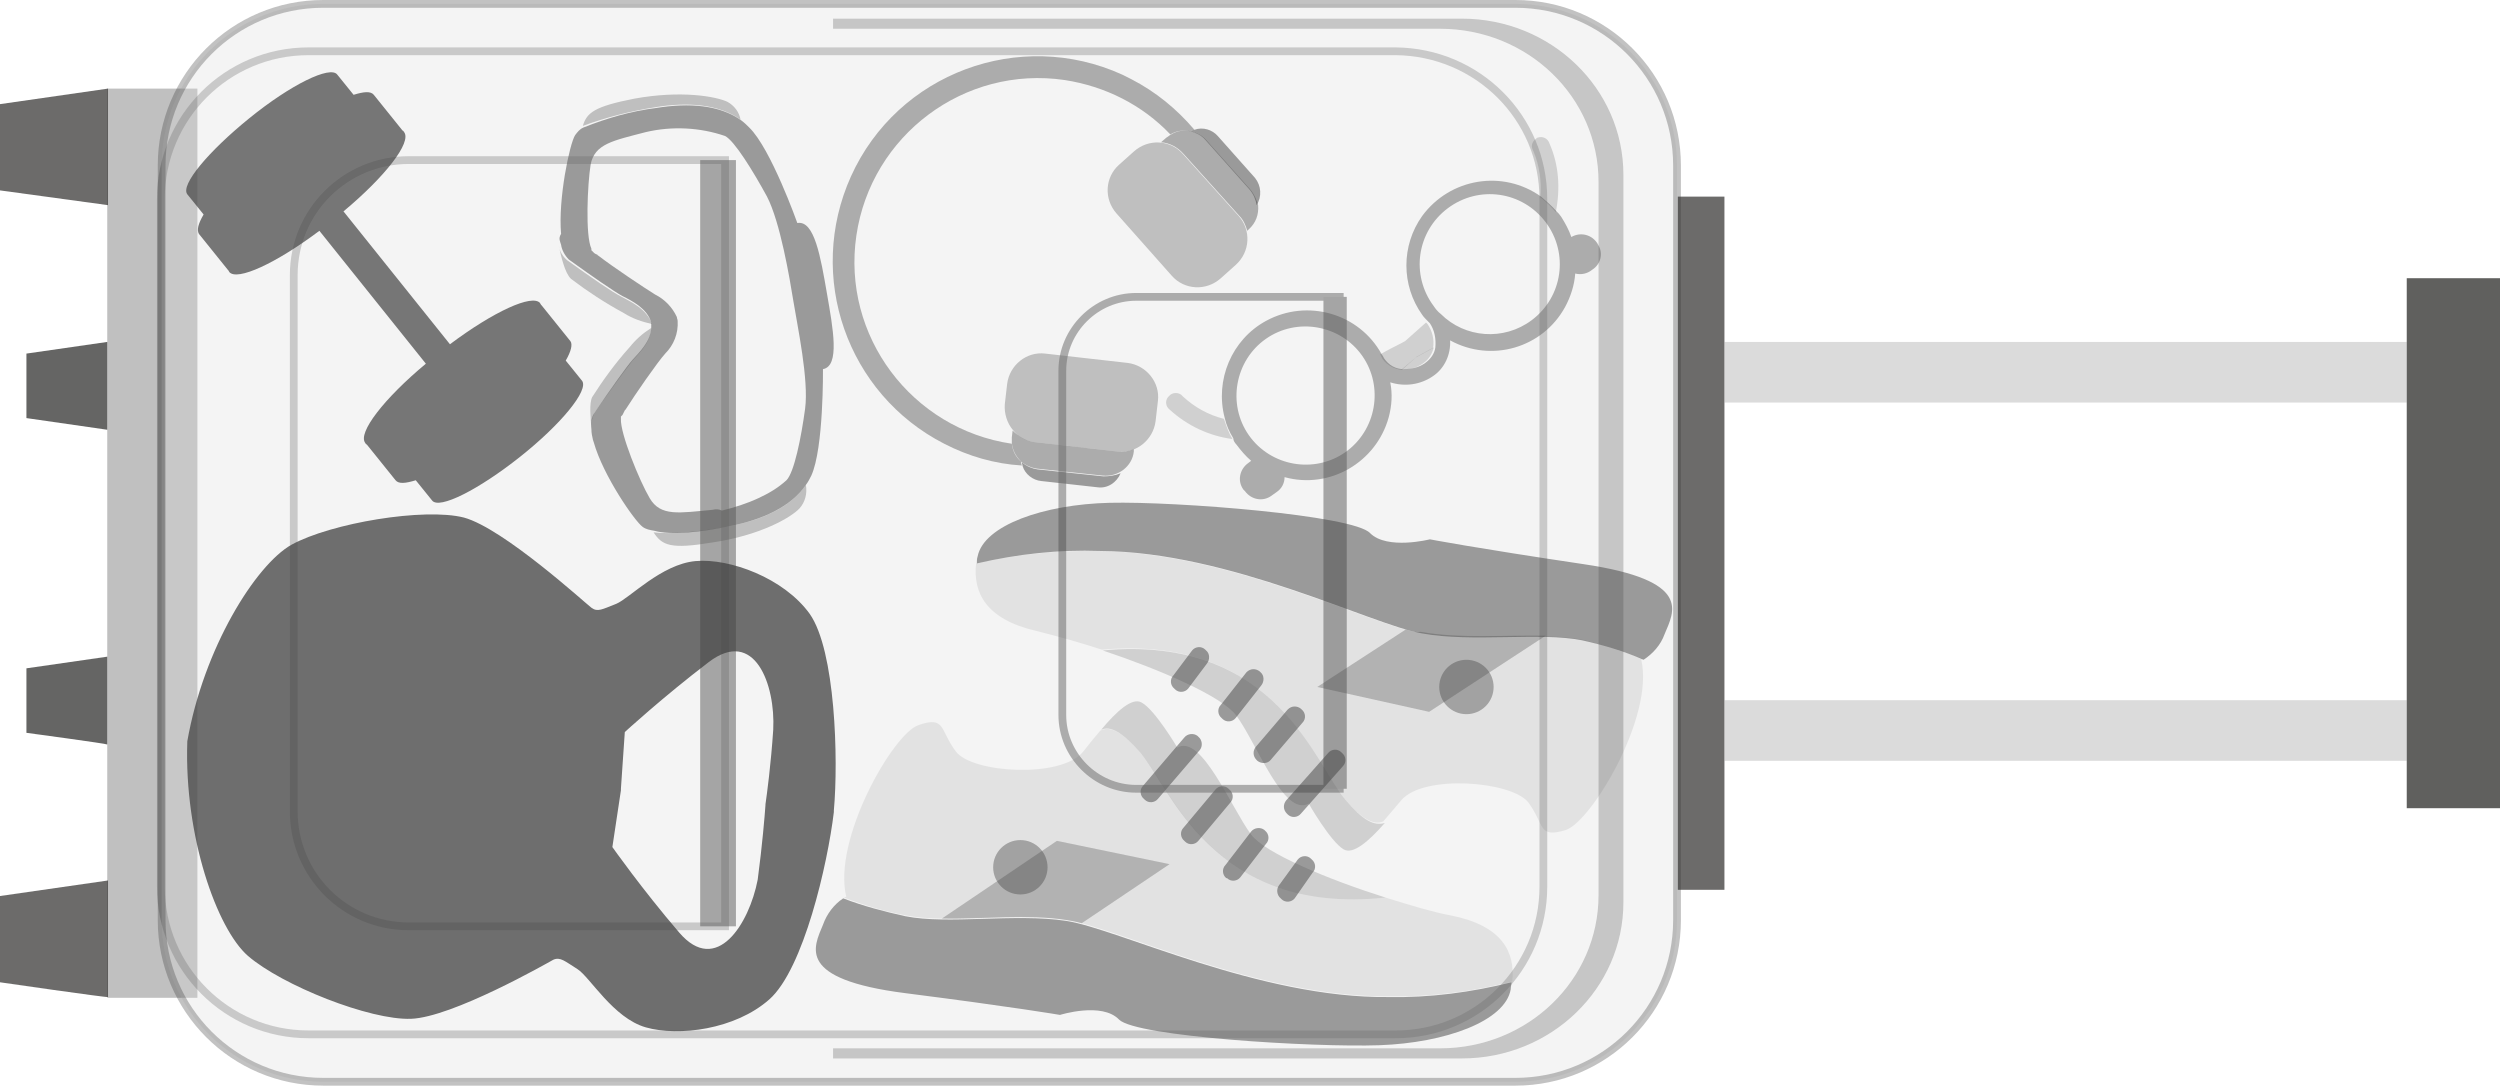 <?xml version="1.0" encoding="UTF-8"?> <!-- Generator: Adobe Illustrator 24.1.3, SVG Export Plug-In . SVG Version: 6.00 Build 0) --> <svg xmlns="http://www.w3.org/2000/svg" xmlns:xlink="http://www.w3.org/1999/xlink" id="Слой_1" x="0px" y="0px" viewBox="0 0 321.7 139.7" style="enable-background:new 0 0 321.7 139.7;" xml:space="preserve"> <style type="text/css"> .st0{opacity:0.2;enable-background:new ;} .st1{opacity:0.4;enable-background:new ;} .st2{opacity:0.3;enable-background:new ;} .st3{opacity:0.5;enable-background:new ;} .st4{opacity:0.1;enable-background:new ;} .st5{opacity:0.7;fill:#2E2D2C;enable-background:new ;} .st6{opacity:0.3;fill:#2E2D2C;enable-background:new ;} .st7{opacity:0.3;fill:none;stroke:#343333;stroke-miterlimit:10;enable-background:new ;} .st8{opacity:0.3;fill:#242422;enable-background:new ;} .st9{opacity:0.5;fill:#20201F;enable-background:new ;} .st10{opacity:0.5;} .st11{fill:none;stroke:#343333;stroke-miterlimit:10;} .st12{fill:#20201F;} .st13{opacity:0.7;} .st14{fill:#242422;} .st15{opacity:0.3;fill:#878787;enable-background:new ;} .st16{opacity:0.7;fill:#1D1D1B;enable-background:new ;} .st17{opacity:0.7;fill:#010101;enable-background:new ;} .st18{opacity:0.75;fill:#010101;enable-background:new ;} .st19{opacity:0.3;fill:#D8D8D8;stroke:#343333;stroke-miterlimit:10;enable-background:new ;} </style> <g id="Слой_2_1_"> <g id="Capa_1"> <path class="st0" d="M180.4,47.5c1,0.1,2-0.2,2.8-0.8c0.7-0.5,1.1-1.2,1.3-2c-0.7,0.4-1.5,0.8-2.2,1.2L180.4,47.5z"></path> <path class="st0" d="M177.9,46.2c0.6,0.8,1.5,1.3,2.5,1.4l1.8-1.6c0.7-0.4,1.5-0.8,2.2-1.2c0.2-1.1-0.1-2.2-0.7-3.1l-0.2-0.2 l-2.7,2.4c-1.1,0.6-2.2,1.1-3.2,1.7C177.7,45.8,177.8,46,177.9,46.2L177.9,46.2z M150.5,52.7L150.5,52.7c2.3,2.1,5.1,3.4,8.1,3.8 c-0.5-0.8-0.8-1.7-1.1-2.6c-2-0.5-3.8-1.5-5.3-2.9l-0.2-0.2c-0.4-0.3-1-0.3-1.4,0c-0.1,0.1-0.2,0.2-0.3,0.3 C149.9,51.6,150,52.3,150.5,52.7z M199.4,18.5L199.4,18.5c-0.2-0.7-0.9-1-1.5-0.8c-0.1,0-0.2,0.1-0.3,0.2 c-0.4,0.3-0.6,0.8-0.4,1.3l0.1,0.2c0.8,1.9,1.1,4,0.9,6c0.7,0.5,1.4,1.2,2,1.9C200.8,24.3,200.6,21.2,199.4,18.5z"></path> <path class="st1" d="M159.1,57.2c0.6,0.8,1.2,1.5,1.9,2.1l-0.4,0.3c-1.1,0.8-1.4,2.3-0.6,3.4l0.2,0.2c0.8,1.1,2.3,1.4,3.4,0.6 l0.7-0.5c0.6-0.4,1-1.1,1-1.9c5.8,1.6,11.8-1.9,13.4-7.7c0.4-1.5,0.5-3,0.2-4.5c1.9,0.6,3.9,0.3,5.5-0.8c1.5-1,2.3-2.8,2.2-4.6 c5.3,2.9,11.9,1,14.8-4.3c0.7-1.3,1.2-2.8,1.3-4.3c0.8,0.2,1.6,0,2.2-0.5c1.1-0.7,1.4-2.1,0.8-3.1c0-0.1-0.1-0.1-0.1-0.2 c-0.7-1.2-2.2-1.6-3.4-0.9c-0.3-0.9-0.8-1.8-1.3-2.6c-0.2-0.3-0.4-0.5-0.6-0.7c-0.6-0.7-1.3-1.3-2-1.9c-4.9-3.5-11.7-2.4-15.3,2.5 c-2.7,3.8-2.7,8.9,0,12.7c0.2,0.3,0.5,0.6,0.8,0.9l0.2,0.2c0.6,0.9,0.8,2,0.7,3.1c-0.1,0.8-0.6,1.5-1.3,2 c-0.8,0.6-1.8,0.8-2.8,0.8s-1.9-0.5-2.5-1.4c-0.1-0.2-0.2-0.4-0.3-0.5c-2.9-5.3-9.6-7.2-14.9-4.3c-4.4,2.4-6.6,7.6-5.3,12.5 c0.2,0.9,0.6,1.8,1.1,2.6C158.7,56.7,158.9,57,159.1,57.2L159.1,57.2z M184.5,39.4c-3-4-2.2-9.6,1.8-12.6s9.6-2.2,12.6,1.8 s2.2,9.6-1.8,12.6c-3.6,2.7-8.6,2.3-11.7-0.8C185,40.1,184.7,39.7,184.5,39.4z M162.9,43.6c4-2.8,9.6-1.8,12.4,2.2 s1.8,9.6-2.2,12.4s-9.6,1.8-12.4-2.2l0,0C157.9,52,158.9,46.4,162.9,43.6z"></path> <path class="st2" d="M84.3,13.8c4.2-0.7,8.2-0.4,11,1.6c-0.2-1-0.8-1.8-1.7-2.3c-1.5-0.7-6-1.5-12-0.4c-5.1,1-6.1,1.8-6.6,3.5 C78,15.1,81.1,14.3,84.3,13.8z M102.9,65.4c0.7-0.8,1-1.9,0.8-3c-1.9,2.8-5.5,4.5-9.8,5.3c-3.7,0.7-7.6,1.1-9.8,0.8 c1.1,1.7,2.2,2.2,7.6,1.3C97.8,68.9,101.8,66.6,102.9,65.4z M80,38.2c-1.2-0.6-3.8-2.4-7-4.7c-0.6-0.5-1-1.2-1.1-1.9 c0.3,1.4,0.8,3.6,1.6,4.3c2.1,1.6,4.4,3.1,6.8,4.4c1.1,0.7,2.3,1.1,3.6,1.4C83.2,39.7,81.1,38.8,80,38.2z"></path> <path d="M71.6,30.1L71.6,30.1L71.6,30.1z"></path> <path class="st2" d="M81.4,46.4c0.8-0.9,2.4-2.4,2.4-4.2c-1.1,0.7-2,1.5-2.8,2.5c-1.8,2-3.4,4.2-4.8,6.4c-0.4,0.8-0.2,2.7-0.1,4.1 c-0.1-0.7,0.1-1.4,0.4-2.1C78.7,50,80.6,47.4,81.4,46.4L81.4,46.4z"></path> <path d="M76.4,57.1l-0.1-0.3L76.4,57.1z"></path> <path class="st3" d="M93.9,67.7c4.2-0.8,7.9-2.5,9.8-5.3c0.3-0.4,0.5-0.8,0.7-1.2c1.6-3.5,1.5-13.7,1.5-13.7 c2.2-0.4,1.3-5.2,0.5-9.8c-0.8-4.6-1.6-9.4-3.8-9c0,0-3.4-9.6-6.2-12.3c-0.3-0.3-0.6-0.6-1-0.9c-2.8-2-6.7-2.3-11-1.6 c-3.2,0.4-6.3,1.3-9.3,2.5c-0.5,0.2-0.8,0.6-1.1,1c-0.7,1.1-2.2,8.2-1.8,12.7c-0.4,0.6-0.1,1,0,1.4c0.1,0.7,0.5,1.4,1,1.9 c3.2,2.3,5.8,4.1,6.9,4.7c1.2,0.6,3.2,1.6,3.7,3.4v0.6c0,1.8-1.6,3.3-2.4,4.2c-0.8,0.9-2.7,3.6-4.9,6.8c-0.4,0.6-0.5,1.3-0.4,2.1 c0,0.5,0.1,1,0.2,1.4l0.1,0.3c1.2,4.3,5.3,10.2,6.3,10.9c0.4,0.3,0.9,0.4,1.5,0.5C86.3,68.9,90.2,68.5,93.9,67.7L93.9,67.7z M91.7,65.6c-4.3,0.4-6.7,0.9-8.1-1.5c-1.3-2.2-3.8-8.3-3.7-10.2v-0.3l0.1-0.1l0.1-0.1l0.1-0.2l0.1-0.2l0.1-0.2l0.1-0.1 c1.2-1.9,4.1-6.1,5.1-7.2c1.1-1.1,1.7-2.6,1.6-4.2c0-0.2-0.1-0.3-0.1-0.5c-0.6-1.3-1.6-2.3-2.8-2.9c-1.3-0.8-5.5-3.6-7.3-5 c0,0-0.1,0-0.1-0.1l-0.2-0.1c-0.1,0-0.1-0.1-0.2-0.1l-0.1-0.1l-0.1-0.1l-0.1-0.1l-0.1-0.1V32c-0.8-1.7-0.5-8.3-0.1-10.8 c0.5-2.7,2.9-3.1,7.1-4.2c3.4-0.8,7-0.6,10.2,0.5c1.2,0.6,3.6,4.5,5.4,7.8c1.7,3.3,2.9,10.4,3.4,13.5c0.5,3.1,2,10.1,1.5,13.8 s-1.4,8.2-2.4,9.2c-1.1,1-2.3,1.7-3.6,2.3c-1.5,0.7-3.1,1.2-4.7,1.6C92.5,65.5,92.1,65.5,91.7,65.6z"></path> <path class="st1" d="M121.5,57.1c3.1,1.6,6.5,2.6,10,2.8c-0.1-0.2-0.1-0.4-0.1-0.5c-0.7-0.6-1.1-1.4-1.2-2.3 c-12.9-1.9-21.9-13.9-20-26.8c1.9-12.9,13.9-21.9,26.8-20c5.2,0.8,10,3.2,13.6,7c0.8-0.5,1.7-0.6,2.6-0.4c0.2-0.1,0.3-0.2,0.5-0.2 c-2.3-2.7-5-4.9-8.1-6.5c-0.4-0.2-0.8-0.4-1.2-0.6c-13.2-6-28.9-0.2-34.9,13.1C103.7,35.6,109,50.7,121.5,57.1L121.5,57.1z"></path> <path class="st3" d="M153.2,16.9c0.7,0.2,1.4,0.5,1.9,1.1l5.7,6.4c0.5,0.6,0.8,1.3,0.9,2c0.7-1.1,0.6-2.5-0.2-3.5l-4.8-5.4 c-0.7-0.8-1.9-1.2-3-0.8C153.5,16.7,153.4,16.8,153.2,16.9z"></path> <path class="st1" d="M160.9,24.4l-5.7-6.4c-0.5-0.6-1.2-0.9-1.9-1.1c-0.9-0.2-1.8-0.1-2.6,0.4c-0.2,0.1-0.4,0.3-0.6,0.4l-0.7,0.6 c1.1,0.1,2.1,0.6,2.9,1.5l7.2,8c0.5,0.5,0.8,1.2,1,1.9l0.2-0.2c0.9-0.8,1.3-1.9,1.2-3.1C161.7,25.7,161.4,25,160.9,24.4 L160.9,24.4z"></path> <path class="st3" d="M142,61.3l-8.5-0.9c-0.7-0.1-1.4-0.4-2-0.9c0,0.2,0.1,0.4,0.1,0.5c0.3,1,1.3,1.8,2.4,1.9l7.2,0.8 c1.3,0.2,2.5-0.6,3-1.8C143.5,61.2,142.7,61.3,142,61.3z"></path> <path class="st1" d="M131.4,59.4c0.6,0.5,1.3,0.8,2,0.9l8.5,0.9c2,0.2,3.8-1.2,4-3.1l0,0v-0.3c-0.7,0.3-1.4,0.4-2.1,0.3l-10.6-1.2 c-1.1-0.1-2.1-0.7-2.9-1.5l-0.1,0.9c0,0.2,0,0.5,0,0.7C130.3,58,130.8,58.8,131.4,59.4L131.4,59.4z"></path> <path class="st2" d="M133.2,56.9l10.6,1.2c2.4,0.3,4.6-1.5,4.9-3.9l0.3-2.6c0.3-2.4-1.5-4.6-3.9-4.9l-10.6-1.2 c-2.4-0.3-4.6,1.5-4.9,3.9l-0.3,2.6c-0.1,1.2,0.3,2.5,1.1,3.4C131.1,56.3,132.1,56.8,133.2,56.9L133.2,56.9z M159.4,27.8l-7.2-8 c-1.6-1.8-4.4-2-6.3-0.3l-1.9,1.7c-1.8,1.6-2,4.4-0.3,6.3l7.1,8c1.6,1.8,4.4,2,6.3,0.3l1.9-1.7C160.9,32.4,161,29.6,159.4,27.8 L159.4,27.8z"></path> <path class="st3" d="M144,131.2c2.2,2.2,25,3.6,33.5,3.3s16.2-3.1,16.9-7.2c0-0.3,0.1-0.6,0.1-0.9c-5.2,1.3-10.5,2-15.8,1.9 c-16.6,0.2-34.9-8.8-41.5-9.8s-15.2,0.5-20.7-0.6c-2.7-0.6-5.4-1.3-8-2.3c-1.2,0.8-2.1,2-2.6,3.4c-1.2,2.9-3.5,7,10.6,8.8 s19.9,2.8,19.9,2.8S141.8,128.9,144,131.2L144,131.2z"></path> <path class="st4" d="M137.3,118.4c6.6,1,24.8,10,41.5,9.8c5.3,0.1,10.7-0.6,15.8-1.9c0.4-3.8-1.3-7.2-7.9-8.5 c-2.2-0.4-5.2-1.3-8.4-2.3c-22.3,2.4-27.7-14.3-31.6-18.7c-2.4-2.7-3.8-3.4-5.1-2.8c-0.7,0.8-1.5,1.8-2.2,2.7 c-2.8,3.5-14.3,2.8-16.4,0s-1.3-4.6-4.8-3.4c-3.3,1.1-11.1,14.8-9.3,22.1c0,0-0.1,0-0.3,0.1c2.6,1,5.3,1.8,8,2.3 C122.1,118.9,130.7,117.3,137.3,118.4L137.3,118.4z"></path> <circle class="st1" cx="131.3" cy="111.6" r="3.5"></circle> <path class="st0" d="M146.7,96.8c3.8,4.4,9.3,21.1,31.6,18.7c-7.3-2.3-15.5-5.7-17.3-8.1c-2.6-3.5-6.4-13-9.5-11.2 c0,0-2.9-4.9-4.6-5.8c-1.2-0.7-3.2,1.1-5.2,3.5C142.9,93.4,144.3,94.1,146.7,96.8L146.7,96.8z"></path> <path class="st2" d="M139.2,118.8l11.3-7.6l-14.5-3l-14.8,10c5.1,0.1,11.1-0.6,16.1,0.2C137.9,118.5,138.5,118.6,139.2,118.8z"></path> <path class="st3" d="M149,102.8c-0.4,0.5-1.2,0.6-1.7,0.1l0,0l-0.1-0.1c-0.5-0.4-0.6-1.2-0.1-1.7l5.3-6.2c0.4-0.5,1.2-0.6,1.7-0.2 l0,0l0.1,0.1c0.5,0.4,0.6,1.2,0.2,1.7l0,0L149,102.8z M154.2,108.2c-0.4,0.5-1.2,0.6-1.7,0.1l0,0l-0.1-0.1 c-0.5-0.4-0.6-1.2-0.1-1.7l4.1-4.9c0.4-0.5,1.2-0.6,1.7-0.1l0.1,0.1c0.5,0.4,0.6,1.2,0.1,1.7l0,0L154.2,108.2z M159.6,112.9 c-0.4,0.5-1.2,0.6-1.7,0.1h-0.1c-0.5-0.4-0.6-1.2-0.1-1.7l0,0l3.3-4.3c0.4-0.5,1.2-0.6,1.7-0.2l0,0l0.1,0.1 c0.5,0.4,0.6,1.2,0.1,1.7l0,0L159.6,112.9z M166.6,115.6c-0.4,0.5-1.2,0.6-1.7,0.1l-0.1-0.1c-0.5-0.4-0.6-1.2-0.2-1.7l0,0l2.4-3.3 c0.4-0.5,1.2-0.6,1.7-0.1l0,0l0.1,0.1c0.5,0.4,0.6,1.2,0.1,1.7L166.6,115.6z"></path> <path class="st5" d="M221.9,25.3v89.2h-6V25.3H221.9z"></path> <path class="st6" d="M25.4,11.4v117H13.8v-117C13.8,11.4,25.4,11.4,25.4,11.4z"></path> <path class="st7" d="M198.6,25.6v88.5c0,10.5-8.5,19-19,19H39.7c-10.5,0-19-8.5-19-19V25.6c0-10.5,8.5-19,19-19h139.9 C190.1,6.7,198.6,15.1,198.6,25.6z"></path> <path class="st8" d="M107.2,3.7h78.1c11.3,0,20.4,8.8,20.4,19.7v91.8c0,10.9-9.1,19.7-20.4,19.7h-78.1v1.3h80.9 c11.5,0,20.8-9,20.8-20.1V22.5c0-11.1-9.3-20.1-20.8-20.1h-80.9V3.7z"></path> <path class="st7" d="M93.3,20.6H52.6c-8.2,0-14.8,6.6-14.8,14.8v69c0,8.2,6.6,14.8,14.8,14.8h40.7V20.6z"></path> <path class="st9" d="M94.7,20.6v98.6h-4.6V20.6H94.7z"></path> <g class="st10"> <path class="st11" d="M172.4,38.2h-26.2c-5.2,0-9.5,4.3-9.5,9.5l0,0V92c0,5.2,4.3,9.5,9.5,9.5l0,0h26.2V38.2z"></path> <path class="st12" d="M173.3,38.2v63.3h-3V38.2H173.3z"></path> </g> <path class="st5" d="M0,24.5V13.4l13.9-2v15L0,24.5z M0,126.4v-11.1l13.9-2v15C13.8,128.4,0,126.4,0,126.4z"></path> <g class="st13"> <path class="st14" d="M3.4,53.8v-8.3L13.8,44v11.3L3.4,53.8z M3.4,94.3V86l10.4-1.5v11.3C13.8,95.7,3.4,94.3,3.4,94.3z"></path> </g> <path class="st15" d="M309.7,44v7.8h-87.8V44H309.7z M309.7,90.1v7.8h-87.8v-7.8H309.7z"></path> <path class="st16" d="M321.7,35.8V104h-12V35.8H321.7z"></path> <path class="st17" d="M74.9,49l-2.1-2.6c0.7-1.2,0.9-2.1,0.6-2.5l-3.7-4.6l-0.1-0.1c0-0.1-0.1-0.1-0.1-0.2c-1-1.2-6,1.1-11.6,5.3 L44.2,27.2C49.6,22.7,53,18.3,52,17c0-0.1-0.1-0.1-0.1-0.1s0-0.1-0.1-0.1l-3.7-4.6c-0.4-0.5-1.3-0.4-2.6,0l-2.1-2.6 c-0.9-1.2-6,1.3-11.3,5.6c-5.3,4.3-8.9,8.6-8,9.8l2.1,2.6c-0.7,1.2-0.9,2-0.6,2.5l3.7,4.6l0.1,0.1c0,0.1,0.1,0.1,0.1,0.2 c1,1.2,6-1.1,11.6-5.3l13.7,17.1C49.4,51.3,46,55.7,47,57c0,0.1,0.1,0.1,0.1,0.1s0,0.1,0.1,0.1l3.7,4.6c0.4,0.5,1.3,0.4,2.6,0 l2.1,2.6c0.9,1.2,6-1.4,11.3-5.6C72.2,54.6,75.8,50.2,74.9,49z"></path> <path class="st18" d="M71.2,123.5c0.9-0.4,1.5,0.2,3.1,1.2c1.6,1,4.6,6.3,8.8,7.5c4.2,1.2,11.5,0.3,15.9-3.6s7.5-17.4,8.3-24.1 v-0.2c0.6-6.6,0.2-20.6-3.1-25.3c-3.3-4.6-10.3-7.2-14.7-6.8S81,77,79.3,77.7c-1.8,0.7-2.4,1.1-3.2,0.5 C75.3,77.6,64.8,68,59.7,66.6c-5.1-1.3-17.1,0.7-22.2,3.5c-4.6,2.6-11.3,13.3-13.4,25.3v0.1c-0.4,12.1,3.8,24,7.8,27.5 c4.4,3.8,15.7,8.3,21,8.1S70.3,124,71.2,123.5L71.2,123.5z M87.4,120c-4.8-5.6-8.6-11-8.6-11l1.1-7.3v-0.2l0.5-7.3 c0,0,4.9-4.5,10.8-9c5.9-4.5,8.6,2.9,8.3,8.7c-0.3,4.5-0.8,8.2-1,9.6v0.1c-0.1,1.4-0.4,5.1-1,9.6C96.4,118.9,92.2,125.6,87.4,120z "></path> <path class="st3" d="M176.3,68.6c-2.1-2.3-25-4.1-33.5-3.9s-16.2,2.9-17,6.9c-0.1,0.3-0.1,0.6-0.1,0.9c5.2-1.2,10.5-1.8,15.9-1.6 c16.6,0.1,34.7,9.4,41.3,10.6c6.6,1.2,15.2-0.2,20.7,0.9c2.7,0.6,5.4,1.4,7.9,2.5c1.2-0.8,2.2-1.9,2.7-3.3c1.2-2.9,3.7-6.9-10.4-9 S184,69.4,184,69.4S178.5,70.8,176.3,68.6L176.3,68.6z"></path> <path class="st4" d="M182.8,81.5c-6.6-1.2-24.6-10.4-41.3-10.6c-5.3-0.1-10.7,0.4-15.9,1.6c-0.4,3.7,1.2,7.2,7.8,8.7 c2.8,0.7,5.6,1.5,8.4,2.4c22.3-2,27.5,14.8,31.2,19.2c2.3,2.7,3.8,3.4,5,2.9c0.8-0.9,1.5-1.8,2.3-2.7c2.8-3.4,14.3-2.5,16.4,0.3 c2.1,2.9,1.2,4.6,4.8,3.5c3.3-1.1,11.4-14.6,9.7-21.9c0.1,0,0.2-0.1,0.3-0.1c-2.6-1-5.2-1.8-7.9-2.5 C198,81.2,189.4,82.6,182.8,81.5L182.8,81.5z"></path> <circle class="st1" cx="188.7" cy="88.4" r="3.5"></circle> <path class="st0" d="M173.1,102.9c-3.8-4.4-8.9-21.3-31.2-19.2c7.2,2.4,15.4,5.9,17.2,8.4c2.6,3.5,6.1,13.1,9.3,11.3 c0,0,2.8,4.9,4.5,5.9c1.2,0.7,3.2-1,5.3-3.4C176.8,106.3,175.4,105.6,173.1,102.9z"></path> <path class="st2" d="M180.9,81l-11.4,7.4l14.4,3.2l15-9.8c-5.1-0.1-11.2,0.4-16.1-0.5C182.2,81.4,181.6,81.2,180.9,81z"></path> <path class="st3" d="M170.9,96.9c0.4-0.5,1.2-0.6,1.7-0.1l0,0l0.1,0.1c0.5,0.4,0.6,1.2,0.1,1.7l0,0l-5.4,6.1 c-0.4,0.5-1.2,0.6-1.7,0.1l-0.1-0.1c-0.5-0.5-0.5-1.2-0.1-1.7L170.9,96.9z M165.7,91.3c0.5-0.5,1.2-0.5,1.7-0.1l0.1,0.1 c0.5,0.4,0.6,1.2,0.1,1.7l-4.1,4.8c-0.4,0.5-1.2,0.5-1.7,0.1l-0.1-0.1c-0.5-0.5-0.5-1.2-0.1-1.7L165.7,91.3z M160.4,86.5 c0.5-0.5,1.2-0.5,1.7-0.1l0.1,0.1c0.5,0.4,0.5,1.2,0.1,1.7l-3.3,4.2c-0.4,0.5-1.2,0.6-1.7,0.1l0,0l-0.1-0.1 c-0.5-0.4-0.6-1.2-0.1-1.7L160.4,86.5z M153.4,83.7c0.4-0.5,1.2-0.6,1.7-0.1l0,0l0.1,0.1c0.5,0.4,0.5,1.2,0.1,1.7l-2.4,3.2 c-0.4,0.5-1.2,0.6-1.7,0.1l0,0l-0.1-0.1c-0.5-0.4-0.6-1.2-0.1-1.7l0,0L153.4,83.7z"></path> <path class="st19" d="M215.8,21.3v97.1c0,11.5-9.3,20.8-20.8,20.8H41.6c-11.5,0-20.8-9.3-20.8-20.8V21.3 c0-11.5,9.3-20.8,20.8-20.8H195C206.5,0.5,215.8,9.8,215.8,21.3z"></path> </g> </g> </svg> 